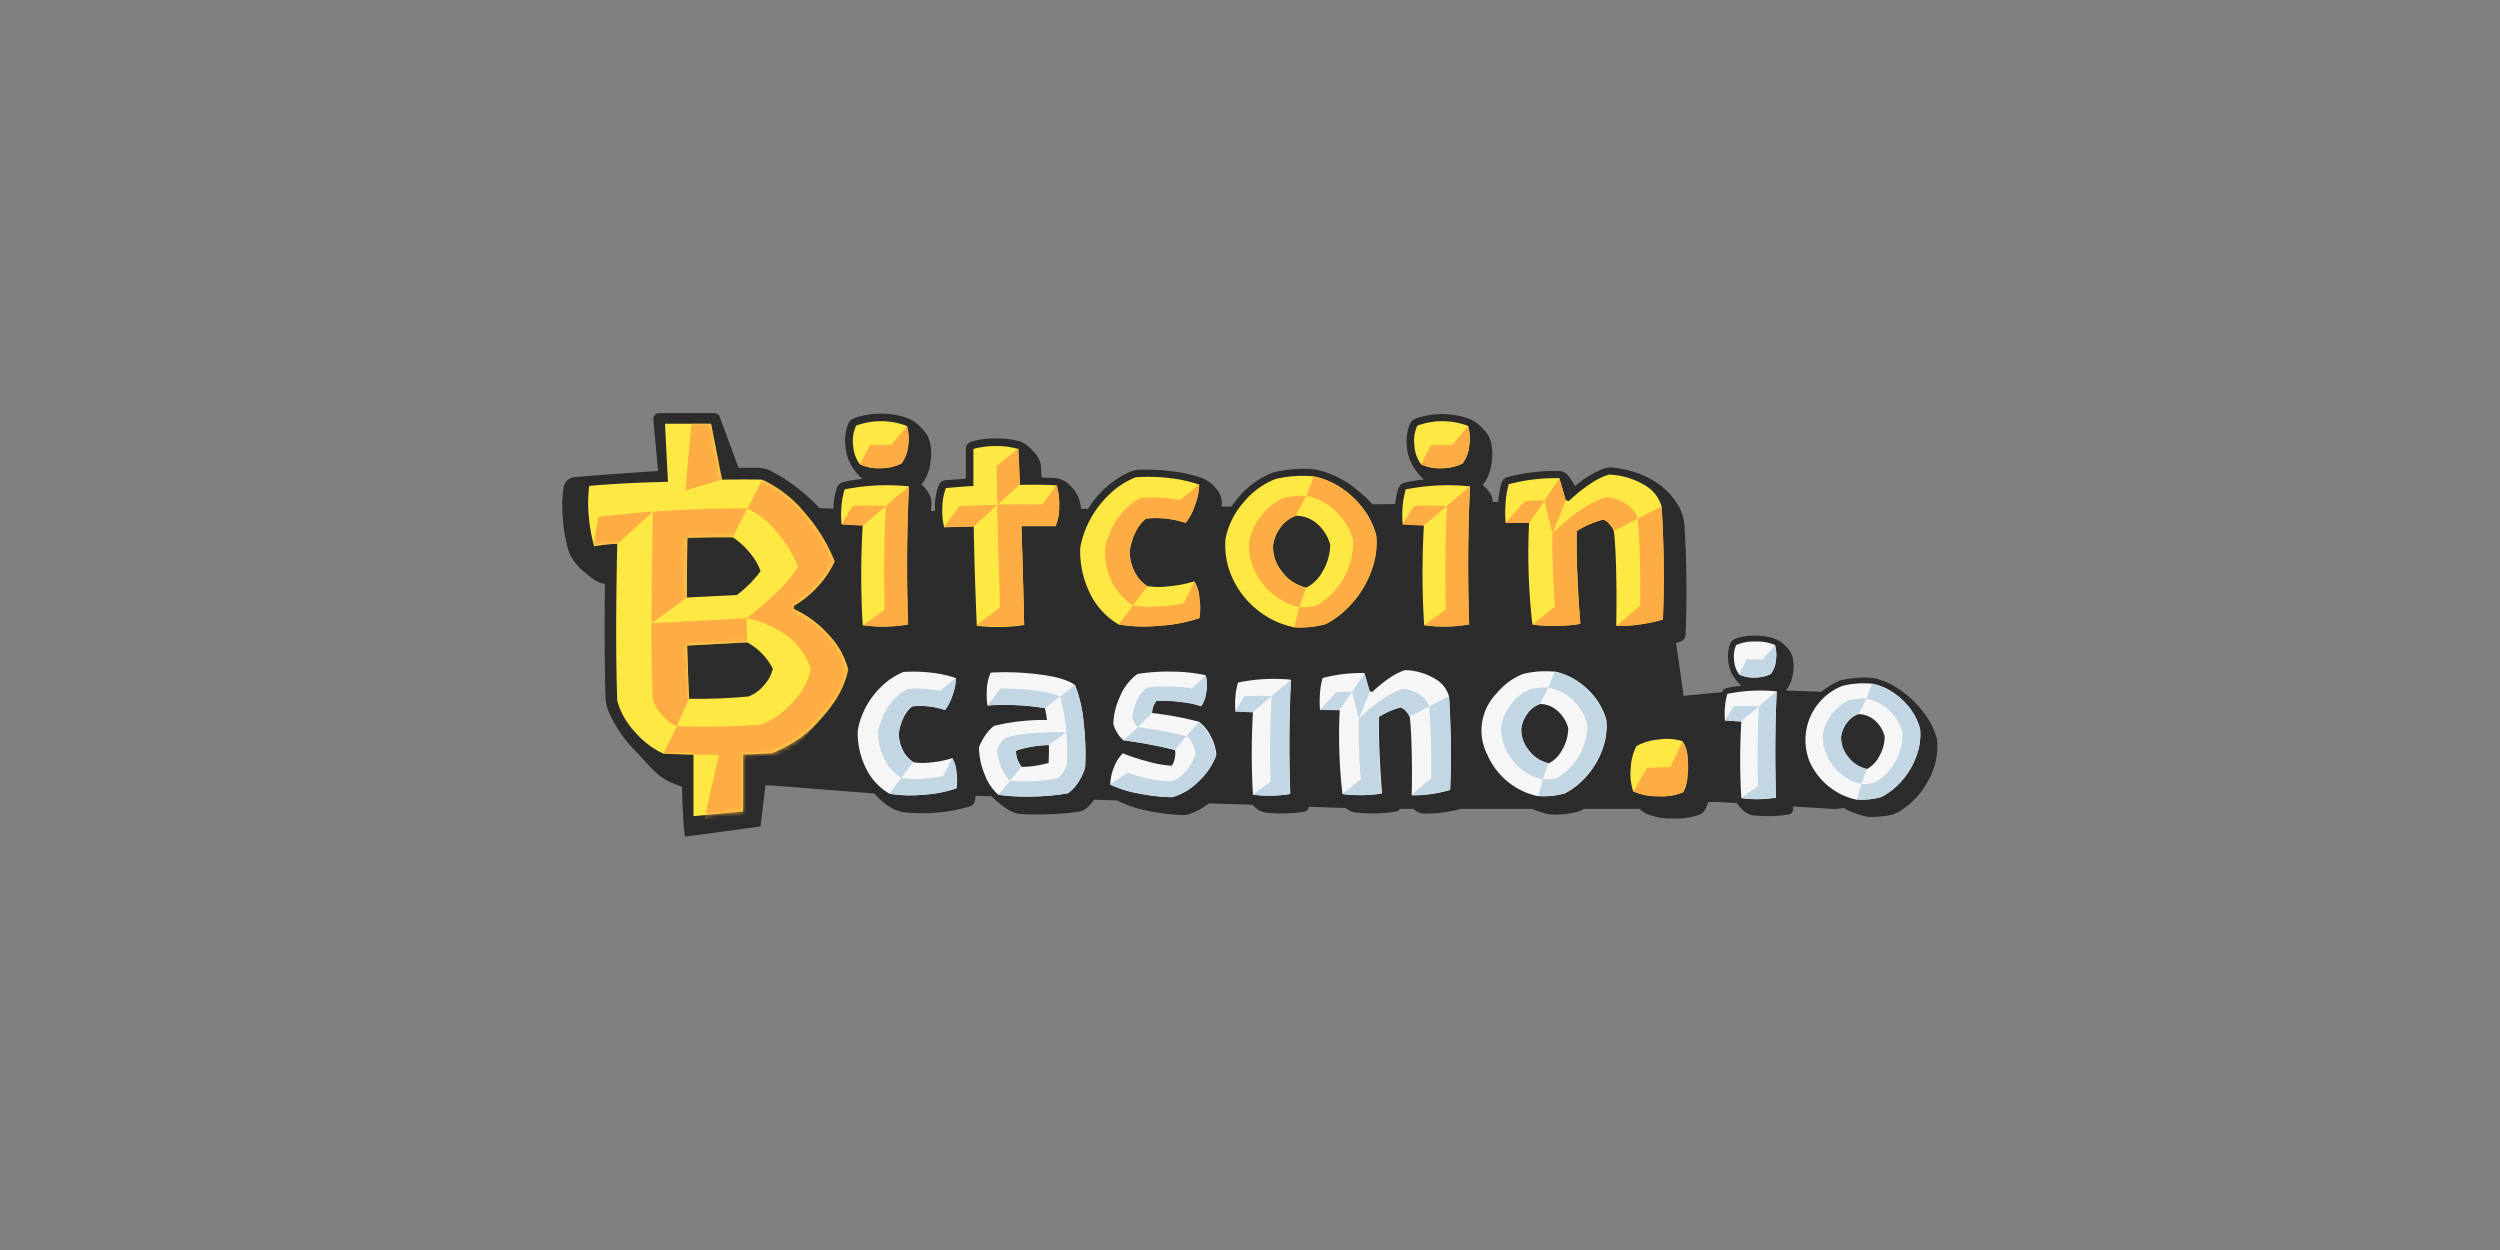 <svg id="Layer_1" data-name="Layer 1" xmlns="http://www.w3.org/2000/svg" xmlns:xlink="http://www.w3.org/1999/xlink" viewBox="0 0 500 250"><rect x="0" y="0" width="500" height="250" fill="#808080" stroke="none"/><defs><style>.cls-1{fill:#fff;}.cls-1,.cls-2,.cls-3,.cls-5,.cls-6,.cls-7{fill-rule:evenodd;}.cls-2{opacity:0.66;isolation:isolate;}.cls-3{fill:#fee844;}.cls-4{mask:url(#mask);}.cls-5{fill:#feac44;}.cls-6{fill:#f6f6f6;}.cls-7{fill:#c2d6e4;}</style><mask id="mask" x="117.67" y="84.75" width="52.01" height="79.24" maskUnits="userSpaceOnUse"><g id="mask-2"><path id="path-1" class="cls-1" d="M132.65,150.72a16.72,16.72,0,0,1-5.6-4.26,15.3,15.3,0,0,1-3.6-6.26q-.42-12.1,0-31.45a32,32,0,0,0-4.6.5,29.25,29.25,0,0,1-1.07-5.79,27.89,27.89,0,0,1,.06-6.28q6.81-.62,15.75-.81L133,84.75h9.21l2.14,11.18q4.8-.06,8,0a23.71,23.71,0,0,1,8.65,6.75,33.62,33.62,0,0,1,5.9,9.62,19.07,19.07,0,0,1-3.28,4.88,19.62,19.62,0,0,1-4.9,4l0,.61a21,21,0,0,1,6.94,5.12,15.6,15.6,0,0,1,3.92,6.94q-.83,4.8-5.39,9.84a24.49,24.49,0,0,1-9.81,6.94q-1.8.13-5.78.28v11.37l-9.9.95V150.94Q134.78,150.82,132.65,150.72Zm4.71-31.22,10-.49a23.07,23.07,0,0,0,4.75-4.79,11.65,11.65,0,0,0-2.17-3.68,14.69,14.69,0,0,0-3.37-3.07q-4.26-.07-9.09.11Q137.36,115.35,137.36,119.5Zm.46,20.25a107.81,107.81,0,0,0,11.91-.46,7.75,7.75,0,0,0,3.19-2.39,7.15,7.15,0,0,0,1.64-3.15,12.29,12.29,0,0,0-5.13-5.28l-12,.64C137.55,132.68,137.67,136.23,137.82,139.75Z"/></g></mask></defs><title>2145_500x250_dark</title><g id="logo"><g id="Group-6"><path id="Path" class="cls-2" d="M341.61,160.41a6.71,6.71,0,0,1-.52,1.4,2.25,2.25,0,0,1-1.33,1.17,14.19,14.19,0,0,1-5.21.73,13,13,0,0,1-5.2-.93,7.28,7.28,0,0,1-1.46-1H316.73l-.2.12a5.54,5.54,0,0,1-1.4.55,18.06,18.06,0,0,1-5.12.44,17,17,0,0,1-3.57-1.11H292.16a25.79,25.79,0,0,1-3.46.7,24.78,24.78,0,0,1-4,.23,3.28,3.28,0,0,1-2-.93H280a1.2,1.2,0,0,1-.93.55,28.93,28.93,0,0,1-8.15.14,3.48,3.48,0,0,1-1.77-.87l-7.39-.24a1.14,1.14,0,0,1-1.06,1,25.16,25.16,0,0,1-3.91.33,26.12,26.12,0,0,1-3.82-.19,4.3,4.3,0,0,1-2.31-1.4l-.15-.15-8.72-.28a12.88,12.88,0,0,1-3.92,2.15,4.67,4.67,0,0,1-1.47.19,39.65,39.65,0,0,1-6.69-.82,25.52,25.52,0,0,1-5.56-1.73l-.71-.38-4.59-.15a9.42,9.42,0,0,1-1.64,1.78,3,3,0,0,1-1.41.61,49,49,0,0,1-6.12.53,50.51,50.51,0,0,1-5.68-.07q-2.16-.13-5.46-3.3l-.23-.21-3.2-.11a9.1,9.1,0,0,1-.11.93,1.51,1.51,0,0,1-1.1,1.22,33.74,33.74,0,0,1-13.17,1.13,8.08,8.08,0,0,1-3.77-1.75,14.55,14.55,0,0,1-2.1-2L153.1,157l-1,8.29q-14.59,2-15,2t-.71-9.93c-1.25-.47-2.08-.81-2.51-1-2.57-1.31-3.67-2.84-6.56-5.92a26,26,0,0,1-5.77-8.57,9.26,9.26,0,0,1-.46-2.76q-.25-8.77-.11-22.39-1.32.1-4-2.23a10.44,10.44,0,0,1-3.17-4,29.23,29.23,0,0,1-1.22-6.46,26.73,26.73,0,0,1,.13-6.47,2.41,2.41,0,0,1,2.38-2.15q5.85-.51,16.51-1.21l-.94-10.3a1.17,1.17,0,0,1,1.06-1.27h11.13a1.17,1.17,0,0,1,1.09.76l3.76,10.17h3.7a6.41,6.41,0,0,1,2.79.64,35.91,35.91,0,0,1,9.68,7.41l2.82.13c0-.18,0-.36,0-.54a15.69,15.69,0,0,1,.63-3.52,1.85,1.85,0,0,1,1.48-1.3,26.05,26.05,0,0,1,3.65-.59,13.58,13.58,0,0,1-2.09-2.52,9.31,9.31,0,0,1-1.29-4.15,9,9,0,0,1,.51-4.24A2.26,2.26,0,0,1,171,83.57a16.32,16.32,0,0,1,10.69.12,8,8,0,0,1,2.69,2,6,6,0,0,1,1.55,2.53,10.24,10.24,0,0,1,.18,4,9.22,9.22,0,0,1-1.31,4,3.16,3.16,0,0,1-.56.64,6.66,6.66,0,0,1,1.49,1.77,3.34,3.34,0,0,1,.54,1.81c0,.59-.05,1.17-.07,1.76H187c0-.33,0-.66,0-1a11.59,11.59,0,0,1,.8-4.3,1.67,1.67,0,0,1,1.62-.88q2.16-.18,3.75-.27c0-3,0-4.94,0-5.81a1.61,1.61,0,0,1,1.23-1.67,18.47,18.47,0,0,1,4.83-.59,17.33,17.33,0,0,1,4.73.59,6.48,6.48,0,0,1,2.67,2,5,5,0,0,1,1.55,2.69l.12,2.55,2.79.1A4.67,4.67,0,0,1,213.9,97a6.55,6.55,0,0,1,1.88,2.77,9.7,9.7,0,0,1,.44,2l1.37,0q.42-.65.9-1.29a18.91,18.91,0,0,1,7.44-6.1,5,5,0,0,1,1.77-.42,38.38,38.38,0,0,1,6.43.26,28.83,28.83,0,0,1,6,1.29,6.7,6.7,0,0,1,2.91,2,4.38,4.38,0,0,1,1.31,2.75,9.83,9.83,0,0,1-.06,1.06l2,0c.38-.56.79-1.1,1.23-1.64a17,17,0,0,1,7.1-5.18,22.11,22.11,0,0,1,4.23-.66,21.16,21.16,0,0,1,4.18.05,18.75,18.75,0,0,1,7.49,3.4,28.6,28.6,0,0,1,4,3.58l4.52-.07a15.49,15.49,0,0,1,.59-3,1.85,1.85,0,0,1,1.47-1.3,26.46,26.46,0,0,1,3.66-.59,13.58,13.58,0,0,1-2.09-2.52,9.32,9.32,0,0,1-1.3-4.15,9.12,9.12,0,0,1,.52-4.24,2.26,2.26,0,0,1,1.35-1.34,16.28,16.28,0,0,1,10.68.12,8,8,0,0,1,2.7,2,5.92,5.92,0,0,1,1.54,2.53,10.22,10.22,0,0,1,.19,4,9.36,9.36,0,0,1-1.31,4,3,3,0,0,1-.57.64A6.51,6.51,0,0,1,298,98.6a3.3,3.3,0,0,1,.54,1.79l1.12,0a17.36,17.36,0,0,1,.62-3.74,1.8,1.8,0,0,1,1.49-1.3,36.64,36.64,0,0,1,10.15-1.15,2.36,2.36,0,0,1,1.56.76A10.59,10.59,0,0,1,315,97.22a21.15,21.15,0,0,1,5.74-3.51,4.32,4.32,0,0,1,1.84-.19A20.42,20.42,0,0,1,328.45,95a15.9,15.9,0,0,1,4.47,2.76,13.4,13.4,0,0,1,2.81,3.49,9,9,0,0,1,1.15,3.75q.66,10.55.25,21.75a1.63,1.63,0,0,1-1.28,1.66l-.63.19,1.5,10.57,7.65-.74a1.42,1.42,0,0,1,1.07-.83,20.27,20.27,0,0,1,2.8-.45,10.65,10.65,0,0,1-1.6-1.94,7.1,7.1,0,0,1-1-3.18,6.82,6.82,0,0,1,.39-3.26,1.74,1.74,0,0,1,1-1,10.48,10.48,0,0,1,4.14-.64,10.72,10.72,0,0,1,4.06.73,6.17,6.17,0,0,1,2.07,1.53,4.67,4.67,0,0,1,1.19,1.95,7.93,7.93,0,0,1,.14,3.07,7.14,7.14,0,0,1-1,3.05,2.32,2.32,0,0,1-.43.49l.19.16,6.93.25a12.25,12.25,0,0,1,3.79-2.28,17.23,17.23,0,0,1,3.25-.5,16.89,16.89,0,0,1,3.21,0,14.4,14.4,0,0,1,5.75,2.62,20.44,20.44,0,0,1,4.67,4.66,14.83,14.83,0,0,1,2.43,5.07,14.15,14.15,0,0,1-1.81,8.26,15.85,15.85,0,0,1-6,6.25,5.07,5.07,0,0,1-1.29.51,17.09,17.09,0,0,1-4.77.41,16.45,16.45,0,0,1-4.81-1.76l-1.76.21-8.36-.51c0,.11,0,.22,0,.33a1.11,1.11,0,0,1-1,1.28,23.08,23.08,0,0,1-3.63.31,24.08,24.08,0,0,1-3.56-.18,4,4,0,0,1-2.14-1.3,4.73,4.73,0,0,1-.88-1.12l-3.65-.22Z"/><g id="Group-5"><g id="B"><g id="Mask-2-2" data-name="Mask"><path id="path-1-2" data-name="path-1" class="cls-3" d="M132.65,150.72a16.72,16.72,0,0,1-5.6-4.26,15.3,15.3,0,0,1-3.6-6.26q-.42-12.1,0-31.45a32,32,0,0,0-4.6.5,29.25,29.25,0,0,1-1.07-5.79,27.89,27.89,0,0,1,.06-6.28q6.81-.62,15.75-.81L133,84.75h9.21l2.14,11.18q4.8-.06,8,0a23.71,23.71,0,0,1,8.65,6.75,33.62,33.62,0,0,1,5.9,9.62,19.07,19.07,0,0,1-3.28,4.88,19.62,19.62,0,0,1-4.9,4l0,.61a21,21,0,0,1,6.94,5.12,15.6,15.6,0,0,1,3.92,6.94q-.83,4.8-5.39,9.84a24.49,24.49,0,0,1-9.81,6.94q-1.8.13-5.78.28v11.37l-9.9.95V150.94Q134.78,150.82,132.65,150.72Zm4.71-31.22,10-.49a23.07,23.07,0,0,0,4.75-4.79,11.65,11.65,0,0,0-2.17-3.68,14.69,14.69,0,0,0-3.37-3.07q-4.26-.07-9.09.11Q137.36,115.35,137.36,119.5Zm.46,20.25a107.81,107.81,0,0,0,11.91-.46,7.75,7.75,0,0,0,3.19-2.39,7.15,7.15,0,0,0,1.64-3.15,12.29,12.29,0,0,0-5.13-5.28l-12,.64C137.55,132.68,137.67,136.23,137.82,139.75Z"/></g><g class="cls-4"><path class="cls-5" d="M158.82,121.84a21,21,0,0,1,6.94,5.12,15.6,15.6,0,0,1,3.92,6.94q-.83,4.8-5.39,9.84-3,3.38-7.53,8.4l-3.87-.52L149.83,163l-9,1,2.94-13q-7.11-.1-11.08-.29l2.72-5.47a151.06,151.06,0,0,0,16.74-.3,16.07,16.07,0,0,0,6.52-4.64,13.36,13.36,0,0,0,3.51-6.48,13.15,13.15,0,0,0-4.38-6.36,20.09,20.09,0,0,0-8.48-3.82,64.47,64.47,0,0,0,6.48-5.62,19.58,19.58,0,0,0,3.78-4.75,23.51,23.51,0,0,0-4.06-6.7,17.89,17.89,0,0,0-6-4.88l2.94-5.77a23.71,23.71,0,0,1,8.65,6.75,33.62,33.62,0,0,1,5.9,9.62,19.07,19.07,0,0,1-3.28,4.88,19.62,19.62,0,0,1-4.9,4Zm-12.29-14.37q-4.26-.07-9.09.11-.08,7.77-.08,11.92l-7.05,5.16q0-6.1.27-22.32,10.44-.75,18.89-.64Zm-15.95-5.13-7.09,6.41a36.07,36.07,0,0,0-4.86.53l1.05-5.92Q126.58,102.64,130.58,102.34Zm18.7,21.31.15,4.82-12,.64c.07,3.57.19,7.12.34,10.64l-2.45,5.5a9,9,0,0,1-2.89-2.24,8.16,8.16,0,0,1-1.87-3.19q-.3-7.95-.3-15.16Zm-4.79-27.77-7.41,2.22,1.21-13.35h3.91Z"/></g></g></g><g id="Group"><path id="itcoin" class="cls-3" d="M171.22,85.13a14.45,14.45,0,0,1,10.12.05,9.48,9.48,0,0,1,.24,4,7,7,0,0,1-1.34,3.51,9.37,9.37,0,0,1-4.14.94,8.66,8.66,0,0,1-4.15-.79,7,7,0,0,1-1.32-3.75A7.21,7.21,0,0,1,171.22,85.13Zm10.54,12.14q-.64,13.58-.17,27.62a29.74,29.74,0,0,1-9.05.15,170.36,170.36,0,0,1,0-20l-4.24-.22a20,20,0,0,1,0-3.61,15.61,15.61,0,0,1,.62-3.33A43.24,43.24,0,0,1,181.76,97.27Zm29.56-.2a12.57,12.57,0,0,1,.51,4.17,9.59,9.59,0,0,1-.7,4c-2.94,0-5.22,0-6.84,0q.36,11.22.54,19.75a33.69,33.69,0,0,1-9.47.15q-.48-11-.61-19.83l-5.91.15a12.6,12.6,0,0,1-.36-4.11,10.68,10.68,0,0,1,.71-3.74c2.63-.23,4.46-.36,5.49-.41q0-2.46,0-7.41a16.64,16.64,0,0,1,4.54-.58,15.25,15.25,0,0,1,4.41.58l.32,7.19Q207.75,96.88,211.32,97.07Zm12.38,27.82a14.68,14.68,0,0,1-5.77-6.36,19,19,0,0,1-1.88-9,18.9,18.9,0,0,1,1.87-5.42,19.56,19.56,0,0,1,3.82-5.1,16.16,16.16,0,0,1,5.37-3.55,34.61,34.61,0,0,1,6.73.15,27,27,0,0,1,6,1.32A12.65,12.65,0,0,1,239,101a11.68,11.68,0,0,1-1.87,3.58,18.79,18.79,0,0,0-8-.85,7.9,7.9,0,0,0-2.11,2.79,12,12,0,0,0-1.1,3.75,9.14,9.14,0,0,0,.95,4,7.12,7.12,0,0,0,2.58,2.94,14.33,14.33,0,0,0,4.2.06,24.54,24.54,0,0,0,5.21-1,7.21,7.21,0,0,1,1,3.43,12.06,12.06,0,0,1,0,3.9,30.35,30.35,0,0,1-8.2,1.55A31.13,31.13,0,0,1,223.7,124.89Zm35.15.57a17,17,0,0,1-7.57-3.63,17.31,17.31,0,0,1-4.89-6.45,15.65,15.65,0,0,1-1.29-7.6,15.52,15.52,0,0,1,3.62-7.31,15.7,15.7,0,0,1,6.33-4.65,23.29,23.29,0,0,1,7.73-.54,15.42,15.42,0,0,1,5.65,2.44,17.67,17.67,0,0,1,4.41,4.29,15.08,15.08,0,0,1,2.41,5.11,15.76,15.76,0,0,1-.92,6.89,19.73,19.73,0,0,1-3.64,6.31,18.65,18.65,0,0,1-5.51,4.48A19.15,19.15,0,0,1,258.85,125.46Zm2.43-7.94a7.81,7.81,0,0,0,3.31-3.36,10.54,10.54,0,0,0,1.45-5.22,8.45,8.45,0,0,0-2.53-4.11,6.39,6.39,0,0,0-4.34-1.68,6.27,6.27,0,0,0-3,2.24,7.56,7.56,0,0,0-1.55,3.74,7.69,7.69,0,0,0,1.69,5.06A8.26,8.26,0,0,0,261.28,117.52Zm22.19-32.39a14.45,14.45,0,0,1,10.12.05,9.33,9.33,0,0,1,.23,4,7,7,0,0,1-1.33,3.51,9.38,9.38,0,0,1-4.15.94,8.64,8.64,0,0,1-4.14-.79,6.9,6.9,0,0,1-1.32-3.75A7.21,7.21,0,0,1,283.47,85.13ZM294,97.27q-.64,13.58-.17,27.62a29.74,29.74,0,0,1-9,.15,168.19,168.19,0,0,1-.05-20l-4.24-.22a19.11,19.11,0,0,1,0-3.61,15.61,15.61,0,0,1,.62-3.33A43.24,43.24,0,0,1,294,97.27Zm38.31,4a224.32,224.32,0,0,1,.27,22.6,31.51,31.51,0,0,1-4.67,1,26.93,26.93,0,0,1-4.67.29q.12-5.07,0-10.61t-.48-8.43a4.62,4.62,0,0,0-.92-1.38,3,3,0,0,0-1.19-.85,18.59,18.59,0,0,0-5.32,2.3q-.12,7.33.74,18.56a33.79,33.79,0,0,1-9.59.14,124.22,124.22,0,0,1-.66-20.34l-4.7,0a24.84,24.84,0,0,1,0-4,17.56,17.56,0,0,1,.63-3.71,37,37,0,0,1,10.12-1.21l1.28,4.42.63.14q4.71-4.33,8-5.27A15,15,0,0,1,329,97.07,7.17,7.17,0,0,1,332.32,101.31Z"/><path id="itcoin-2" data-name="itcoin" class="cls-5" d="M172,92.86l2-3.88c1.74,0,3.16,0,4.24,0l3.18-3.78a9.48,9.48,0,0,1,.24,4,7,7,0,0,1-1.34,3.51,9.37,9.37,0,0,1-4.14.94A8.66,8.66,0,0,1,172,92.86Zm9.81,4.41q-.64,13.58-.17,27.62a29.74,29.74,0,0,1-9.05.15l4.34-3.09q-.27-11.34.25-20.78Zm-11.25,3.94a56.83,56.83,0,0,1,6.62,0l-4.64,3.92-4.24-.22Zm28.92-.26c-.05-1.66-.1-4.23-.17-7.73l4.39-3.53.32,7.19ZM195.36,125l4.64-3.48q-.52-18-.57-20.61,4.29-.08,9,0l2.89-3.92a12.57,12.57,0,0,1,.51,4.17,9.59,9.59,0,0,1-.7,4c-2.94,0-5.22,0-6.84,0q.36,11.22.54,19.75A33.69,33.69,0,0,1,195.36,125ZM199.43,101l-4.68,4.26-5.91.15,3-4.15Q196,101,199.43,101Zm29.74,2.77a7.9,7.9,0,0,0-2.11,2.79,12,12,0,0,0-1.1,3.75,9.14,9.14,0,0,0,.95,4,7.12,7.12,0,0,0,2.58,2.94l-2.9,3.83a11.26,11.26,0,0,1-4.15-4.66,13.94,13.94,0,0,1-1.43-6.52,15.14,15.14,0,0,1,2.4-6,12,12,0,0,1,4.73-4.31A29.21,29.21,0,0,1,236,100l3.85-3.13A12.65,12.65,0,0,1,239,101a11.68,11.68,0,0,1-1.87,3.58A18.79,18.79,0,0,0,229.17,103.72Zm-5.47,21.17,2.89-3.84a21.53,21.53,0,0,0,4.69.23,31.47,31.47,0,0,0,5.49-.67l2.13-4.37a7.21,7.21,0,0,1,1,3.43,12.06,12.06,0,0,1,0,3.9,30.35,30.35,0,0,1-8.2,1.55A31.13,31.13,0,0,1,223.7,124.89ZM261.26,99.2l1.52-3.92a15.42,15.42,0,0,1,5.65,2.44,17.67,17.67,0,0,1,4.41,4.29,15.08,15.08,0,0,1,2.41,5.11,15.76,15.76,0,0,1-.92,6.89,19.73,19.73,0,0,1-3.64,6.31,18.65,18.65,0,0,1-5.51,4.48,19.15,19.15,0,0,1-6.33.66l1-4a12.44,12.44,0,0,0,3.53-.37,14.78,14.78,0,0,0,7.26-13,12.06,12.06,0,0,0-3.42-5.72A11.06,11.06,0,0,0,261.26,99.2Zm-1.38,22.24a12.41,12.41,0,0,1-5.52-2.81,13.08,13.08,0,0,1-3.53-4.79,11.57,11.57,0,0,1-1-5.39,11.85,11.85,0,0,1,2.5-5.41,11.16,11.16,0,0,1,4.51-3.47,15.13,15.13,0,0,1,4.37-.37l-2.09,4a6.27,6.27,0,0,0-3,2.24,7.56,7.56,0,0,0-1.55,3.74,7.69,7.69,0,0,0,1.69,5.06,8.26,8.26,0,0,0,4.95,3.33ZM284.2,92.86l2-3.88c1.75,0,3.16,0,4.24,0l3.19-3.78a9.33,9.33,0,0,1,.23,4,7,7,0,0,1-1.33,3.51,9.38,9.38,0,0,1-4.15.94A8.64,8.64,0,0,1,284.2,92.86ZM294,97.27q-.64,13.58-.17,27.62a29.74,29.74,0,0,1-9,.15l4.34-3.09q-.27-11.34.24-20.78Zm-11.25,3.94a56.65,56.65,0,0,1,6.61,0l-4.63,3.92-4.24-.22Zm27.74,5.5-1.61-6.6,3-4.44,1.28,4.42Zm-4,18.23,4.51-3.62q-.63-8.71-.49-14.61a35.49,35.49,0,0,1,5.23-4.43,18.93,18.93,0,0,1,5.49-2.83,8.52,8.52,0,0,1,4.19,1.48,5.39,5.39,0,0,1,2.13,2.81l-4.78,2.43a4.62,4.62,0,0,0-.92-1.38,3,3,0,0,0-1.19-.85,18.59,18.59,0,0,0-5.32,2.3,183.48,183.48,0,0,0,.74,18.56A33.79,33.79,0,0,1,306.48,124.94Zm-1.54-24.68a28.12,28.12,0,0,1,3.95-.15l-3.07,4.49-4.7,0Zm27.65,23.65a31.51,31.51,0,0,1-4.67,1,26.93,26.93,0,0,1-4.67.29l4.76-4.07q.12-10.59-.47-17.4l4.78-2.43A224.32,224.32,0,0,1,332.59,123.91Z"/></g><g id="Group-2"><path id="casino" class="cls-6" d="M177.88,158.74a12,12,0,0,1-4.77-5.25,15.69,15.69,0,0,1-1.55-7.47,15.69,15.69,0,0,1,1.54-4.48,16.26,16.26,0,0,1,3.16-4.2,13.4,13.4,0,0,1,4.43-2.94,29.58,29.58,0,0,1,5.55.13,22.71,22.71,0,0,1,4.93,1.09,10.42,10.42,0,0,1-.66,3.4A9.75,9.75,0,0,1,189,142a15.49,15.49,0,0,0-6.58-.71,6.39,6.39,0,0,0-1.74,2.31,9.83,9.83,0,0,0-.91,3.09,7.44,7.44,0,0,0,.79,3.32,5.92,5.92,0,0,0,2.12,2.43,11.93,11.93,0,0,0,3.47.05,20.23,20.23,0,0,0,4.3-.86,5.89,5.89,0,0,1,.84,2.83,9.63,9.63,0,0,1,0,3.22,25.15,25.15,0,0,1-6.77,1.28A25.52,25.52,0,0,1,177.88,158.74ZM215,137a27.21,27.21,0,0,1,1.73,7.59,52.24,52.24,0,0,1,.29,8.86,9.85,9.85,0,0,1-1.33,2.94,8.36,8.36,0,0,1-2.09,2.26,44.44,44.44,0,0,1-6.93.65,41.68,41.68,0,0,1-7-.34,10.07,10.07,0,0,1-2.8-4.24,14.11,14.11,0,0,1-1.07-5.27,10.74,10.74,0,0,1,1.27-2.4,7.55,7.55,0,0,1,1.73-1.87A41.72,41.72,0,0,1,209.4,144q-.19-1.33-.42-2.37a50,50,0,0,0-11.48-.52,14.73,14.73,0,0,1-.11-3.48,9,9,0,0,1,.74-3.1,51.5,51.5,0,0,1,9.85.38C211.25,135.3,213.58,136,215,137Zm-5.28,15.64c.06-1.16.08-2.36.06-3.62a22.79,22.79,0,0,0-6.56,1.11,4.86,4.86,0,0,0,1.13,3.26A21.61,21.61,0,0,0,209.69,152.59Zm24.81,6.8a37.37,37.37,0,0,1-6.65-.73,22.43,22.43,0,0,1-5.82-1.8,9.49,9.49,0,0,1,.76-3.51,7.67,7.67,0,0,1,1.75-2.74,39.76,39.76,0,0,0,5.07,1.66,22.75,22.75,0,0,0,4.7.83,3.53,3.53,0,0,0,.59-1.42A4.22,4.22,0,0,0,235,150a90.46,90.46,0,0,0-10.3-1.94,5.33,5.33,0,0,1-1.22-1.45,6.67,6.67,0,0,1-.82-1.83,14.38,14.38,0,0,1,1.43-5.68,10.29,10.29,0,0,1,3.42-4.31,39.21,39.21,0,0,1,7.21-.46,31.12,31.12,0,0,1,6.41.72,7.06,7.06,0,0,1,.12,3.29,6.07,6.07,0,0,1-1,2.86,20.71,20.71,0,0,0-4.3-.87,25.3,25.3,0,0,0-4.66-.16,4.16,4.16,0,0,0-.87,2.43,65.56,65.56,0,0,1,9.39,1.76,7.74,7.74,0,0,1,2.33,2.87,9.08,9.08,0,0,1,1.13,3.81,13.47,13.47,0,0,1-3.43,5.1A11.86,11.86,0,0,1,234.5,159.39Zm23.67-23.45q-.53,11.2-.14,22.8a24.84,24.84,0,0,1-7.47.13,141.65,141.65,0,0,1,0-16.48l-3.5-.18a16.51,16.51,0,0,1,0-3,12.13,12.13,0,0,1,.52-2.75A35.19,35.19,0,0,1,258.17,135.94Zm31.63,3.34a185.52,185.52,0,0,1,.22,18.66,27.27,27.27,0,0,1-3.85.83,22.24,22.24,0,0,1-3.86.24c.07-2.79.07-5.72,0-8.76s-.2-5.37-.39-7a3.87,3.87,0,0,0-.76-1.13,2.73,2.73,0,0,0-1-.71,15.33,15.33,0,0,0-4.39,1.91q-.11,6,.6,15.31a27.88,27.88,0,0,1-7.91.13,103.58,103.58,0,0,1-.55-16.8L264,142a20.79,20.79,0,0,1,0-3.33,14,14,0,0,1,.52-3.06,30.05,30.05,0,0,1,8.35-1l1.06,3.65.52.12q3.89-3.58,6.58-4.35a12.23,12.23,0,0,1,6,1.74A5.88,5.88,0,0,1,289.8,139.28Zm17.89,19.93a14.08,14.08,0,0,1-6.26-3,14.4,14.4,0,0,1-4-5.33,10.63,10.63,0,0,1,1.92-12.31,13,13,0,0,1,5.23-3.83,19.05,19.05,0,0,1,6.38-.45,12.8,12.8,0,0,1,4.66,2,14.61,14.61,0,0,1,3.64,3.54,12.62,12.62,0,0,1,2,4.22,13.27,13.27,0,0,1-.76,5.69,16.57,16.57,0,0,1-3,5.21,15.23,15.23,0,0,1-4.55,3.69A15.67,15.67,0,0,1,307.69,159.21Zm2-6.56a6.39,6.39,0,0,0,2.73-2.77,8.68,8.68,0,0,0,1.2-4.31,7,7,0,0,0-2.09-3.39A5.23,5.23,0,0,0,308,140.8a5,5,0,0,0-2.46,1.85,6.12,6.12,0,0,0-1.28,3.08,6.35,6.35,0,0,0,1.39,4.18A6.81,6.81,0,0,0,309.69,152.65Z"/><path id="casino-2" data-name="casino" class="cls-7" d="M182.39,141.26a6.39,6.39,0,0,0-1.74,2.31,9.83,9.83,0,0,0-.91,3.09,7.44,7.44,0,0,0,.79,3.32,5.92,5.92,0,0,0,2.12,2.43l-2.39,3.16a9.31,9.31,0,0,1-3.43-3.85,11.59,11.59,0,0,1-1.18-5.38,12.68,12.68,0,0,1,2-5,10,10,0,0,1,3.91-3.56,24,24,0,0,1,6.45.39l3.18-2.59a10.42,10.42,0,0,1-.66,3.4A9.75,9.75,0,0,1,189,142,15.49,15.49,0,0,0,182.39,141.26Zm-4.51,17.48,2.38-3.17a17.63,17.63,0,0,0,3.87.19,25.62,25.62,0,0,0,4.53-.56l1.76-3.6a5.89,5.89,0,0,1,.84,2.83,9.63,9.63,0,0,1,0,3.22,25.15,25.15,0,0,1-6.77,1.28A25.52,25.52,0,0,1,177.88,158.74ZM215,137a27.21,27.21,0,0,1,1.73,7.59,52.24,52.24,0,0,1,.29,8.86,9.85,9.85,0,0,1-1.33,2.94,8.36,8.36,0,0,1-2.09,2.26,44.44,44.44,0,0,1-6.93.65,41.68,41.68,0,0,1-7-.34l2.35-2.8a31,31,0,0,0,4.79.06,29.85,29.85,0,0,0,4.72-.56,4.79,4.79,0,0,0,1.11-1.23,5.77,5.77,0,0,0,.73-1.56,56.62,56.62,0,0,0-.1-6.38,35.49,35.49,0,0,0-1.26-7.18Zm-17.47,4.11,2.59-3.4q8.15,0,11.9,1.6l-3,2.32A50,50,0,0,0,197.5,141.06ZM209.75,149a22.79,22.79,0,0,0-6.56,1.11,4.86,4.86,0,0,0,1.13,3.26L202,156.11a7.64,7.64,0,0,1-1.81-2.84,9.28,9.28,0,0,1-.7-3.41,5.36,5.36,0,0,1,1.62-2.31q4.19-1.23,12.14-1.11Zm21.49-8.76a4.16,4.16,0,0,0-.87,2.43l-2.77,2.75a3.4,3.4,0,0,1-1.1-1.78,9.62,9.62,0,0,1,.86-3.46,6.54,6.54,0,0,1,2-2.65,30.92,30.92,0,0,1,9,.18l2.77-2.59a7.06,7.06,0,0,1,.12,3.29,6.07,6.07,0,0,1-1,2.86,20.71,20.71,0,0,0-4.3-.87A25.3,25.3,0,0,0,231.24,140.21Zm6,7,2.49-2.79a7.74,7.74,0,0,1,2.33,2.87,9.08,9.08,0,0,1,1.13,3.81,13.47,13.47,0,0,1-3.43,5.1,11.86,11.86,0,0,1-5.29,3.21,37.37,37.37,0,0,1-6.65-.73,22.43,22.43,0,0,1-5.82-1.8l3.46-2.34a37.6,37.6,0,0,0,4.65,1.22,24.73,24.73,0,0,0,4.27.5,7.26,7.26,0,0,0,2.92-2.23,8.85,8.85,0,0,0,1.8-3.32,4.88,4.88,0,0,0-.62-2A4.21,4.21,0,0,0,237.27,147.19Zm-9.67-1.8a75,75,0,0,1,9.67,1.8L235,150a90.46,90.46,0,0,0-10.3-1.94Zm30.57-9.45q-.53,11.2-.14,22.8a24.84,24.84,0,0,1-7.47.13l3.58-2.55c-.14-6.25-.08-12,.21-17.16Zm-9.29,3.26a46,46,0,0,1,5.47,0l-3.83,3.23-3.5-.18Zm22.91,4.53-1.34-5.44,2.49-3.67,1.06,3.65Zm-3.32,15.06,3.72-3q-.53-7.18-.4-12.06a28.41,28.41,0,0,1,4.31-3.65,15.58,15.58,0,0,1,4.53-2.34,7.1,7.1,0,0,1,3.46,1.22,4.39,4.39,0,0,1,1.76,2.32l-3.94,2a3.87,3.87,0,0,0-.76-1.13,2.73,2.73,0,0,0-1-.71,15.33,15.33,0,0,0-4.39,1.91,148.7,148.7,0,0,0,.6,15.31A27.88,27.88,0,0,1,268.47,158.79Zm-1.27-20.38a23.8,23.8,0,0,1,3.25-.12l-2.53,3.7L264,142ZM290,157.94a27.27,27.27,0,0,1-3.85.83,22.24,22.24,0,0,1-3.86.24l3.93-3.36q.11-8.75-.39-14.37l3.95-2A185.52,185.52,0,0,1,290,157.94Zm19.65-20.4,1.26-3.24a12.8,12.8,0,0,1,4.66,2,14.61,14.61,0,0,1,3.64,3.54,12.62,12.62,0,0,1,2,4.22,13.27,13.27,0,0,1-.76,5.69,16.57,16.57,0,0,1-3,5.21,15.23,15.23,0,0,1-4.55,3.69,15.67,15.67,0,0,1-5.22.55l.85-3.32a10.29,10.29,0,0,0,2.91-.3,12.2,12.2,0,0,0,6-10.77,9.85,9.85,0,0,0-2.82-4.72A9.13,9.13,0,0,0,309.67,137.54Zm-1.13,18.35a10.2,10.2,0,0,1-4.57-2.32,10.93,10.93,0,0,1-2.91-3.95,9.49,9.49,0,0,1-.78-4.45,9.64,9.64,0,0,1,2.07-4.47,9.12,9.12,0,0,1,3.72-2.86,12.25,12.25,0,0,1,3.6-.3L308,140.8a5,5,0,0,0-2.46,1.85,6.12,6.12,0,0,0-1.28,3.08,6.35,6.35,0,0,0,1.39,4.18,6.81,6.81,0,0,0,4.09,2.74Z"/></g><g id="Group-4"><path id="_." data-name="." class="cls-3" d="M336.63,158.44a11,11,0,0,1-5,.8,11.15,11.15,0,0,1-5-1,11.27,11.27,0,0,1-.48-4.68,10.8,10.8,0,0,1,1.14-4.34,10.92,10.92,0,0,1,4.47-1.32,10.48,10.48,0,0,1,4.7.33,5.79,5.79,0,0,1,1,2.9,17.7,17.7,0,0,1,0,4.18A7.39,7.39,0,0,1,336.63,158.44Z"/><path id="_.-2" data-name="." class="cls-5" d="M326.68,158.29l2.72-4.68c1.49-.09,3.05-.16,4.68-.19l2.43-5.14a5.79,5.79,0,0,1,1,2.9,17.7,17.7,0,0,1,0,4.18,7.39,7.39,0,0,1-.87,3.08,11,11,0,0,1-5,.8A11.15,11.15,0,0,1,326.68,158.29Z"/></g><g id="Group-3"><path id="io" class="cls-6" d="M347.25,129a9,9,0,0,1,3.88-.69A8.89,8.89,0,0,1,355,129a7.4,7.4,0,0,1,.18,3.08,5.41,5.41,0,0,1-1,2.7,7.18,7.18,0,0,1-3.18.72,6.63,6.63,0,0,1-3.18-.61,5.36,5.36,0,0,1-1-2.88A5.51,5.51,0,0,1,347.25,129Zm8.09,9.32q-.49,10.42-.13,21.21a23.05,23.05,0,0,1-6.95.11,132.86,132.86,0,0,1,0-15.32L345,144.1a14.37,14.37,0,0,1,0-2.77,11.46,11.46,0,0,1,.48-2.56A33.2,33.2,0,0,1,355.34,138.27Zm16.09,21.64a13,13,0,0,1-5.82-2.79,13.2,13.2,0,0,1-3.75-5,11.63,11.63,0,0,1,6.65-15,17.47,17.47,0,0,1,5.93-.42,12,12,0,0,1,4.34,1.87,13.66,13.66,0,0,1,3.39,3.3,11.78,11.78,0,0,1,1.85,3.92,12.18,12.18,0,0,1-.71,5.29,15.37,15.37,0,0,1-2.79,4.85,14.15,14.15,0,0,1-4.24,3.43A14.31,14.31,0,0,1,371.43,159.91Zm1.86-6.1a5.9,5.9,0,0,0,2.54-2.58,8,8,0,0,0,1.11-4,6.51,6.51,0,0,0-1.93-3.16,5,5,0,0,0-3.34-1.29,4.75,4.75,0,0,0-2.28,1.73,5.79,5.79,0,0,0-1.2,2.87,5.93,5.93,0,0,0,1.3,3.88A6.3,6.3,0,0,0,373.29,153.81Z"/><path id="io-2" data-name="io" class="cls-7" d="M347.81,134.88l1.51-3c1.34,0,2.42,0,3.25,0L355,129a7.4,7.4,0,0,1,.18,3.08,5.41,5.41,0,0,1-1,2.7,7.18,7.18,0,0,1-3.18.72A6.63,6.63,0,0,1,347.81,134.88Zm7.53,3.39q-.49,10.42-.13,21.21a23.05,23.05,0,0,1-6.95.11l3.33-2.37q-.19-8.72.19-16Zm-8.64,3a41.62,41.62,0,0,1,5.08,0l-3.56,3L345,144.1Zm26.57-1.55,1.17-3a12,12,0,0,1,4.34,1.87,13.66,13.66,0,0,1,3.39,3.3,11.78,11.78,0,0,1,1.85,3.92,12.18,12.18,0,0,1-.71,5.29,15.37,15.37,0,0,1-2.79,4.85,14.15,14.15,0,0,1-4.24,3.43,14.31,14.31,0,0,1-4.85.51l.79-3.09a9.26,9.26,0,0,0,2.71-.28,10.4,10.4,0,0,0,4.11-4.2,10.55,10.55,0,0,0,1.46-5.81,9.29,9.29,0,0,0-2.62-4.4A8.57,8.57,0,0,0,373.27,139.75Zm-1,17.07a9.46,9.46,0,0,1-4.24-2.15,10,10,0,0,1-2.71-3.68,8.79,8.79,0,0,1-.73-4.14,8.92,8.92,0,0,1,1.92-4.15,8.49,8.49,0,0,1,3.46-2.66,11.27,11.27,0,0,1,3.35-.29l-1.6,3a4.75,4.75,0,0,0-2.28,1.73,5.79,5.79,0,0,0-1.2,2.87,5.93,5.93,0,0,0,1.3,3.88,6.3,6.3,0,0,0,3.8,2.55Z"/></g></g></g></svg>
